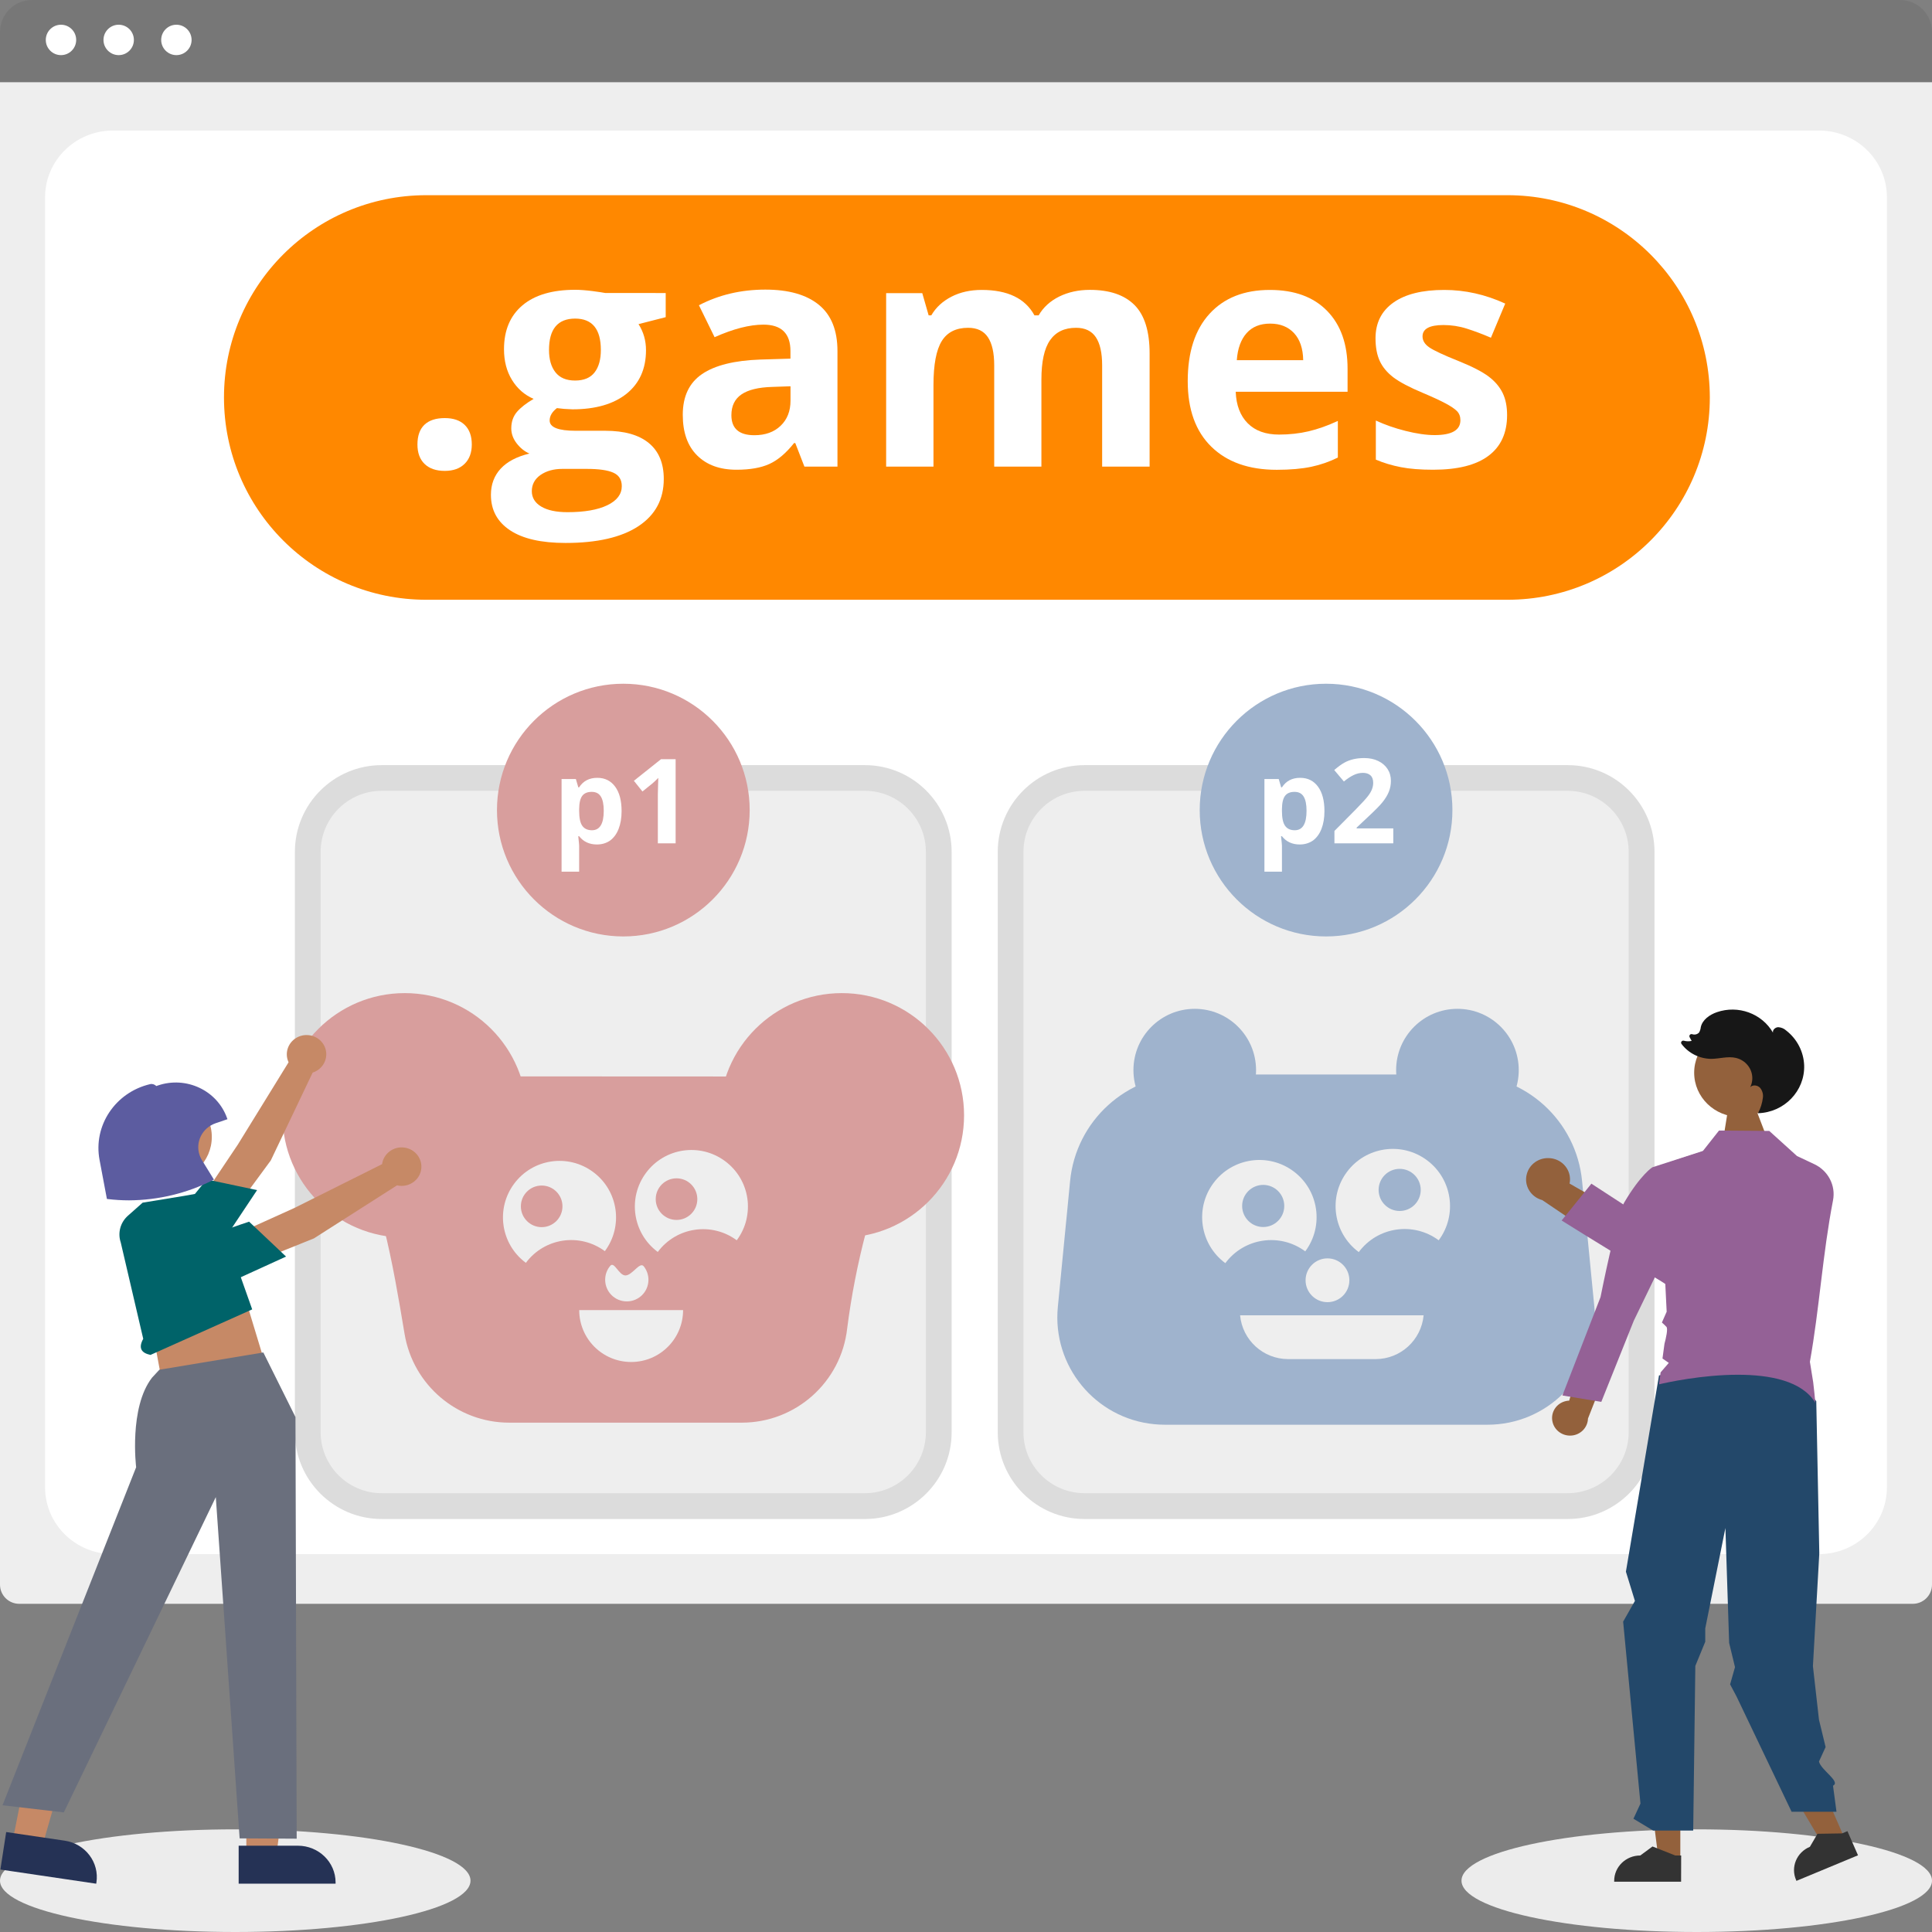 <?xml version="1.0" encoding="utf-8"?>
<!-- Generator: Adobe Illustrator 27.9.1, SVG Export Plug-In . SVG Version: 6.00 Build 0)  -->
<svg version="1.1" xmlns="http://www.w3.org/2000/svg" xmlns:xlink="http://www.w3.org/1999/xlink" x="0px" y="0px"
	 viewBox="0 0 300 300" style="enable-background:new 0 0 300 300;" xml:space="preserve">
<rect x="0" y="0" width="300" height="300" fill="#808080" stroke="none"/>
<style type="text/css">
	.st0{fill:#ECECEC;}
	.st1{fill:#EFECE8;}
	.st2{fill:#FFFFFF;}
	.st3{fill:#777777;}
	.st4{fill:#93613C;}
	.st5{fill:#213258;}
	.st6{fill:#E3E3E3;}
	.st7{fill:#696F7E;}
	.st8{fill:#E0DACF;}
	.st9{fill:#303351;}
	.st10{fill:#2F2E40;}
	.st11{fill:#E5F1F8;}
	.st12{fill:#97B2CF;}
	.st13{fill:#FF8800;}
	.st14{fill:#70D3AD;}
	.st15{fill:#F1B7B6;}
	.st16{fill:#F7C4A7;}
	.st17{fill:#813B0C;}
	.st18{fill:#23486A;}
	.st19{fill:#946196;}
	.st20{fill:#9FB3CD;}
	.st21{fill:#566B90;}
	.st22{fill:#EEEEEE;}
	.st23{fill:#CBCBCB;}
	.st24{fill:#666666;}
	.st25{clip-path:url(#SVGID_00000011749235731283468390000012432129465585502633_);}
	.st26{fill:#905737;}
	.st27{fill:#293A56;}
	.st28{fill:#D3B98C;}
	.st29{fill:#E0EEEA;}
	.st30{fill:#8AB7B0;}
	.st31{fill:#89B6AF;}
	.st32{fill:#DCDCDC;}
	.st33{fill:#333333;}
	.st34{fill:#CCE4F1;}
	.st35{fill:#171717;}
	.st36{clip-path:url(#SVGID_00000093167746935619640130000013322881714905956525_);}
	.st37{fill:#F3C2A5;}
	.st38{fill:#8F5737;}
	.st39{fill:#926194;}
	.st40{clip-path:url(#SVGID_00000038383219270122780810000010359251899663395753_);}
	.st41{fill:#91613C;}
	.st42{clip-path:url(#SVGID_00000110466215058275381570000011375491291950174109_);}
	.st43{fill:#6A86D3;}
	.st44{clip-path:url(#SVGID_00000064349906670398910970000003770732318331306934_);}
	.st45{fill:#C48766;}
	.st46{fill:#C9C9C9;}
	.st47{fill:#5C5C9E;}
	.st48{clip-path:url(#SVGID_00000025433789614439389540000002245059939957996208_);}
	.st49{fill:#555555;}
	.st50{fill:#AE6D4D;}
	.st51{fill:#F9BB4F;}
	.st52{fill:#92613C;}
	.st53{fill:#253255;}
	.st54{fill:#C68966;}
	.st55{fill-rule:evenodd;clip-rule:evenodd;fill:#777777;}
	.st56{fill:#CACACA;}
	.st57{fill:#FABC4F;}
	.st58{fill:#45A2A8;}
	.st59{fill:#006369;}
	.st60{fill:#F0EEEA;}
	.st61{clip-path:url(#SVGID_00000083083056652979822360000004130315179128517308_);}
	.st62{fill:#6B88D5;}
	.st63{fill:#6A6F7D;}
	.st64{fill:#D4BA8D;}
	.st65{fill:#9FB3CE;}
	.st66{fill:#AF6D4D;}
	.st67{fill:#00656A;}
	.st68{fill:none;stroke:#EFEDE9;stroke-width:4;stroke-linecap:round;stroke-miterlimit:10;}
	.st69{clip-path:url(#SVGID_00000038371793391500163510000010290853048594382468_);}
	.st70{fill:none;stroke:#FFFFFF;stroke-width:4;stroke-linecap:round;stroke-miterlimit:10;}
	.st71{fill:#7BB7AE;}
	.st72{fill:#5C5CA0;}
	.st73{fill:#233A58;}
	.st74{fill:#D89E9D;}
	.st75{fill:#DBDBDB;}
	.st76{fill:#617E9F;}
	.st77{fill:#F0F0F0;}
	.st78{fill:#F1B9B8;}
	.st79{fill:#62A2A8;}
	.st80{fill:#BABABA;}
	.st81{fill:#D79D9C;}
	.st82{fill:#2F3353;}
	.st83{fill:#A68890;}
	.st84{fill:#AB848E;}
	.st85{fill:#617EA0;}
	.st86{fill:#B06D4D;}
	.st87{fill:#915737;}
	.st88{fill:#C4854F;}
	.st89{fill:#8B3600;}
	.st90{fill:#0D496D;}
	.st91{fill:#5C5BA3;}
	.st92{fill:#C3E3F1;}
	.st93{fill:#2F2E41;}
	.st94{fill:none;stroke:#2F2E41;stroke-width:2.111;stroke-miterlimit:10;}
	.st95{fill:#9E616A;}
	.st96{enable-background:new    ;}
	.st97{opacity:0.1;enable-background:new    ;}
	.st98{fill:#3F3D56;}
	.st99{fill:#FED488;}
</style>
<g id="Layer_1">
</g>
<g id="Layer_2">
	<g id="f54375ad-557d-4249-95e2-413e25c77bd8_00000168799202997040399000000012301178275901221049_">
		<path class="st22" d="M0,12.74h300v233.32c0,1.65-1.34,2.98-2.99,2.98H2.99c-1.65,0-2.99-1.33-2.99-2.98V12.74z"/>
	</g>
	<g id="a33b5263-04c3-449f-a8ad-1420252c1e48_00000147178717287751966690000002093905464416675499_">
		<path class="st3" d="M4.96,0h290.08c2.74,0,4.96,2.22,4.96,4.96v7.79H0V4.96C0,2.22,2.22,0,4.96,0z"/>
	</g>
	<g id="eb84611c-d49d-4ce2-b538-4fee0a7e188d_00000052813689102369131590000016394727742165234059_">
		<path class="st2" d="M17.55,20.27h264.9c5.83,0,10.55,4.64,10.55,10.36v200.33c0,5.72-4.72,10.36-10.55,10.36H17.55
			c-5.83,0-10.55-4.64-10.55-10.36V30.63C7,24.91,11.72,20.27,17.55,20.27z"/>
	</g>
	<g>
		<g id="a01a8c4b-bf8b-4728-9381-d6cbaed15ee5_00000070086408449616823430000004007678816663461762_">
			<circle class="st2" cx="9.47" cy="6.2" r="2.36"/>
		</g>
		<g id="a70f271b-ee75-4447-9507-72af025f0784_00000081649734653759714300000003450988173884323457_">
			<circle class="st2" cx="18.43" cy="6.2" r="2.36"/>
		</g>
		<g id="b6ae4294-4107-4abd-ba05-1d458fcbc8d7_00000144314048007475726990000003310408333986728069_">
			<circle class="st2" cx="27.39" cy="6.2" r="2.36"/>
		</g>
	</g>
	<g>
		<g>
			<path class="st13" d="M234.08,30.31H66.19c-17.35,0-31.41,14.06-31.41,31.41v0c0,17.35,14.06,31.41,31.41,31.41h167.9
				c17.35,0,31.41-14.06,31.41-31.41v0C265.49,44.38,251.43,30.31,234.08,30.31z"/>
		</g>
		<g>
			<g>
				<path class="st2" d="M64.82,69.02c0-1.35,0.36-2.37,1.08-3.06c0.72-0.69,1.78-1.04,3.16-1.04c1.33,0,2.37,0.35,3.1,1.06
					c0.73,0.71,1.1,1.72,1.1,3.04c0,1.27-0.37,2.27-1.11,3c-0.74,0.73-1.77,1.1-3.08,1.1c-1.35,0-2.39-0.36-3.13-1.07
					C65.19,71.33,64.82,70.32,64.82,69.02z"/>
			</g>
			<g>
				<path class="st2" d="M103.37,45.52v3.73l-4.22,1.08c0.77,1.2,1.16,2.55,1.16,4.05c0,2.89-1.01,5.14-3.02,6.76
					c-2.02,1.61-4.82,2.42-8.4,2.42l-1.33-0.07l-1.08-0.12c-0.75,0.58-1.13,1.22-1.13,1.93c0,1.06,1.35,1.59,4.05,1.59h4.58
					c2.96,0,5.21,0.63,6.76,1.9c1.55,1.27,2.33,3.13,2.33,5.59c0,3.15-1.31,5.59-3.94,7.33c-2.63,1.73-6.4,2.6-11.31,2.6
					c-3.76,0-6.63-0.65-8.61-1.96c-1.98-1.31-2.98-3.14-2.98-5.51c0-1.62,0.51-2.98,1.52-4.07c1.01-1.09,2.5-1.87,4.46-2.34
					c-0.75-0.32-1.41-0.85-1.98-1.58c-0.56-0.73-0.84-1.51-0.84-2.33c0-1.03,0.3-1.88,0.89-2.57c0.59-0.68,1.45-1.35,2.58-2.01
					c-1.41-0.61-2.53-1.59-3.36-2.94c-0.83-1.35-1.24-2.94-1.24-4.77c0-2.94,0.96-5.21,2.87-6.82c1.91-1.61,4.64-2.41,8.19-2.41
					c0.75,0,1.65,0.07,2.69,0.2c1.04,0.14,1.7,0.24,1.99,0.3H103.37z M82.58,76.27c0,1.01,0.49,1.81,1.46,2.39
					c0.97,0.58,2.33,0.87,4.08,0.87c2.63,0,4.7-0.36,6.19-1.08c1.49-0.72,2.24-1.71,2.24-2.96c0-1.01-0.44-1.71-1.33-2.1
					c-0.88-0.39-2.25-0.58-4.1-0.58h-3.81c-1.35,0-2.48,0.32-3.39,0.95C83.03,74.39,82.58,75.23,82.58,76.27z M85.25,54.34
					c0,1.46,0.33,2.62,1,3.47c0.67,0.85,1.68,1.28,3.05,1.28c1.38,0,2.39-0.43,3.04-1.28s0.96-2.01,0.96-3.47
					c0-3.24-1.33-4.87-4-4.87C86.6,49.48,85.25,51.1,85.25,54.34z"/>
			</g>
			<g>
				<path class="st2" d="M124.91,72.46l-1.42-3.66h-0.19c-1.24,1.56-2.51,2.64-3.82,3.24c-1.31,0.6-3.02,0.9-5.12,0.9
					c-2.59,0-4.62-0.74-6.11-2.22c-1.49-1.48-2.23-3.58-2.23-6.31c0-2.86,1-4.97,3-6.33s5.02-2.11,9.05-2.25l4.67-0.14v-1.18
					c0-2.73-1.4-4.1-4.19-4.1c-2.15,0-4.68,0.65-7.59,1.95l-2.43-4.96c3.1-1.62,6.54-2.43,10.31-2.43c3.62,0,6.39,0.79,8.31,2.36
					c1.93,1.57,2.89,3.97,2.89,7.18v17.95H124.91z M122.75,59.98l-2.84,0.1c-2.14,0.06-3.73,0.45-4.77,1.16
					c-1.04,0.71-1.57,1.78-1.57,3.23c0,2.07,1.19,3.11,3.57,3.11c1.7,0,3.06-0.49,4.08-1.47c1.02-0.98,1.53-2.28,1.53-3.9V59.98z"/>
			</g>
			<g>
				<path class="st2" d="M161.73,72.46h-7.35V56.73c0-1.94-0.33-3.4-0.98-4.37c-0.65-0.97-1.67-1.46-3.07-1.46
					c-1.88,0-3.25,0.69-4.1,2.07s-1.28,3.65-1.28,6.82v12.67h-7.35V45.52h5.61l0.99,3.45h0.41c0.72-1.24,1.77-2.2,3.13-2.9
					c1.36-0.7,2.93-1.05,4.7-1.05c4.03,0,6.76,1.32,8.19,3.95h0.65c0.72-1.25,1.79-2.22,3.19-2.92c1.41-0.69,2.99-1.04,4.76-1.04
					c3.05,0,5.36,0.78,6.93,2.35c1.57,1.57,2.35,4.08,2.35,7.53v17.57h-7.37V56.73c0-1.94-0.33-3.4-0.98-4.37
					c-0.65-0.97-1.67-1.46-3.07-1.46c-1.8,0-3.14,0.64-4.04,1.93s-1.34,3.33-1.34,6.12V72.46z"/>
			</g>
			<g>
				<path class="st2" d="M198.26,72.95c-4.34,0-7.73-1.2-10.17-3.59c-2.44-2.39-3.66-5.78-3.66-10.17c0-4.51,1.13-8,3.39-10.47
					c2.26-2.47,5.38-3.7,9.36-3.7c3.81,0,6.77,1.08,8.89,3.25c2.12,2.17,3.18,5.16,3.18,8.99v3.57h-17.37
					c0.08,2.09,0.7,3.72,1.86,4.89s2.78,1.76,4.87,1.76c1.62,0,3.16-0.17,4.6-0.51s2.96-0.88,4.53-1.61v5.69
					c-1.29,0.64-2.66,1.12-4.12,1.43C202.15,72.79,200.37,72.95,198.26,72.95z M197.23,50.25c-1.56,0-2.78,0.49-3.66,1.48
					c-0.88,0.99-1.39,2.39-1.52,4.2h10.31c-0.03-1.81-0.51-3.22-1.42-4.2C200.02,50.74,198.78,50.25,197.23,50.25z"/>
			</g>
			<g>
				<path class="st2" d="M234.02,64.46c0,2.76-0.96,4.87-2.88,6.31c-1.92,1.45-4.79,2.17-8.61,2.17c-1.96,0-3.63-0.13-5.01-0.4
					c-1.38-0.27-2.67-0.65-3.88-1.17v-6.07c1.37,0.64,2.9,1.18,4.61,1.61c1.71,0.43,3.22,0.65,4.52,0.65c2.67,0,4-0.77,4-2.31
					c0-0.58-0.18-1.05-0.53-1.41c-0.35-0.36-0.96-0.77-1.83-1.23c-0.87-0.46-2.02-0.99-3.47-1.6c-2.07-0.87-3.59-1.67-4.57-2.41
					c-0.97-0.74-1.68-1.59-2.12-2.54c-0.44-0.96-0.66-2.13-0.66-3.53c0-2.39,0.93-4.24,2.78-5.55s4.49-1.96,7.89-1.96
					c3.24,0,6.4,0.71,9.47,2.12l-2.22,5.3c-1.35-0.58-2.61-1.05-3.78-1.42c-1.17-0.37-2.37-0.55-3.59-0.55
					c-2.17,0-3.25,0.59-3.25,1.76c0,0.66,0.35,1.23,1.05,1.71c0.7,0.48,2.23,1.2,4.59,2.14c2.1,0.85,3.65,1.65,4.63,2.39
					s1.7,1.59,2.17,2.55S234.02,63.13,234.02,64.46z"/>
			</g>
		</g>
	</g>
	<g>
		<g>
			<g>
				<path class="st22" d="M243.44,233.87h-75.04c-6.34,0-11.47-5.14-11.47-11.47v-90.12c0-6.34,5.14-11.47,11.47-11.47h75.04
					c6.34,0,11.47,5.14,11.47,11.47v90.12C254.91,228.73,249.77,233.87,243.44,233.87z"/>
			</g>
			<g>
				<path class="st32" d="M243.44,235.87h-75.04c-7.43,0-13.47-6.04-13.47-13.47v-90.12c0-7.43,6.04-13.47,13.47-13.47h75.04
					c7.43,0,13.47,6.04,13.47,13.47v90.12C256.91,229.82,250.87,235.87,243.44,235.87z M168.39,122.8c-5.22,0-9.47,4.25-9.47,9.47
					v90.12c0,5.22,4.25,9.47,9.47,9.47h75.04c5.22,0,9.47-4.25,9.47-9.47v-90.12c0-5.22-4.25-9.47-9.47-9.47H168.39z"/>
			</g>
		</g>
		<g>
			<g>
				<path class="st20" d="M205.91,106.17L205.91,106.17c-10.84,0-19.62,8.79-19.62,19.62v0c0,10.84,8.79,19.62,19.62,19.62h0
					c10.84,0,19.62-8.79,19.62-19.62v0C225.54,114.96,216.75,106.17,205.91,106.17z"/>
			</g>
			<g>
				<g>
					<path class="st2" d="M201.82,131.13c-1.17,0-2.09-0.43-2.76-1.28h-0.14c0.09,0.83,0.14,1.32,0.14,1.45v4.05h-2.72v-14.38h2.22
						l0.38,1.29h0.12c0.64-0.99,1.58-1.48,2.83-1.48c1.18,0,2.1,0.46,2.77,1.37c0.67,0.91,1,2.18,1,3.8c0,1.07-0.16,1.99-0.47,2.78
						s-0.76,1.38-1.33,1.8C203.28,130.92,202.6,131.13,201.82,131.13z M201.01,122.96c-0.67,0-1.16,0.21-1.47,0.62
						c-0.31,0.41-0.47,1.1-0.48,2.05v0.29c0,1.07,0.16,1.84,0.48,2.3c0.32,0.46,0.82,0.7,1.51,0.7c1.22,0,1.83-1.01,1.83-3.02
						c0-0.98-0.15-1.72-0.45-2.21S201.66,122.96,201.01,122.96z"/>
				</g>
				<g>
					<path class="st2" d="M216.34,130.95h-9.13v-1.92l3.28-3.31c0.97-0.99,1.6-1.68,1.9-2.07c0.3-0.38,0.51-0.74,0.64-1.07
						s0.2-0.67,0.2-1.02c0-0.52-0.14-0.91-0.43-1.17c-0.29-0.26-0.67-0.38-1.16-0.38c-0.51,0-1,0.12-1.47,0.35
						c-0.48,0.23-0.97,0.56-1.49,0.99l-1.5-1.78c0.64-0.55,1.18-0.93,1.6-1.16c0.42-0.23,0.88-0.4,1.38-0.52s1.06-0.18,1.68-0.18
						c0.82,0,1.54,0.15,2.16,0.45s1.11,0.71,1.46,1.25c0.35,0.54,0.52,1.15,0.52,1.84c0,0.6-0.11,1.17-0.32,1.69
						c-0.21,0.53-0.54,1.07-0.98,1.62c-0.44,0.55-1.23,1.34-2.34,2.37l-1.68,1.58v0.12h5.69V130.95z"/>
				</g>
			</g>
		</g>
		<g>
			<g>
				<circle class="st20" cx="185.52" cy="166.17" r="9.52"/>
			</g>
			<g>
				<circle class="st20" cx="226.31" cy="166.17" r="9.52"/>
			</g>
			<g>
				<path class="st20" d="M184.45,166.85c-9.47-0.03-17.4,7.16-18.29,16.59l-1.9,19.5c-0.89,9.16,5.81,17.32,14.98,18.21
					c0.54,0.05,1.08,0.08,1.62,0.08h50.12c9.21,0,16.67-7.46,16.67-16.67c0-0.54-0.03-1.08-0.08-1.62l-1.9-19.5
					c-0.89-9.43-8.82-16.62-18.29-16.59L184.45,166.85z"/>
			</g>
			<g>
				<path class="st22" d="M210.99,194.42c2.92-3.93,8.47-4.75,12.41-1.83c2.93-3.93,2.12-9.5-1.82-12.43
					c-3.93-2.93-9.5-2.12-12.43,1.82c-2.93,3.93-2.12,9.5,1.82,12.43C210.98,194.41,210.99,194.42,210.99,194.42z"/>
			</g>
			<g>
				<path class="st22" d="M190.27,196.14c2.92-3.93,8.47-4.75,12.41-1.83c2.93-3.93,2.12-9.5-1.82-12.43
					c-3.93-2.93-9.5-2.12-12.43,1.82c-2.93,3.93-2.12,9.5,1.82,12.43C190.26,196.13,190.26,196.13,190.27,196.14z"/>
			</g>
			<g>
				<circle class="st20" cx="196.15" cy="187.26" r="3.27"/>
			</g>
			<g>
				<circle class="st20" cx="217.34" cy="184.77" r="3.27"/>
			</g>
			<g>
				<circle class="st22" cx="206.13" cy="198.8" r="3.4"/>
			</g>
			<g>
				<path class="st22" d="M192.56,204.24c0.36,3.85,3.58,6.79,7.45,6.8h13.6c3.86,0,7.09-2.95,7.45-6.8H192.56z"/>
			</g>
		</g>
	</g>
	<g>
		<g>
			<ellipse class="st0" cx="263.47" cy="292.03" rx="36.53" ry="7.97"/>
		</g>
		<g>
			<g>
				<polygon class="st4" points="286.62,285.89 283.51,287.18 276.92,276.11 281.51,274.2 				"/>
			</g>
			<g>
				<polygon class="st4" points="260.92,288.75 257.54,288.75 255.93,276.05 260.92,276.05 				"/>
			</g>
			<g>
				<path class="st33" d="M261.04,292.19l-10.39,0v-0.13c0-2.18,1.81-3.94,4.05-3.94h0l1.9-1.4l3.54,1.4l0.91,0L261.04,292.19z"/>
			</g>
			<g>
				<path class="st33" d="M288.51,288.09l-9.56,3.97l-0.05-0.12c-0.88-2,0.08-4.32,2.14-5.17l0,0l1.18-2.02l3.82-0.06l0.83-0.35
					L288.51,288.09z"/>
			</g>
			<g>
				<path class="st18" d="M257.61,213.57l-5.14,30.48l1.4,4.54l-1.83,3.22l2.69,28.25l-1.09,2.35l3.06,1.84h6.22l0.33-25.57
					l1.54-3.75v-2.07l3.13-15.59l0.58,17.84l0.91,3.76l-0.76,2.68l1,1.88l8.55,17.9h6.97l-0.54-4.05l0,0
					c1.25-0.62-1.88-2.42-2.18-3.75l1.03-2.25l-1.03-4.25l-0.94-8.31l0.99-17.53l-0.47-23.61c-2.34-3.06-4.94-5.42-8.16-6.08
					L257.61,213.57z"/>
			</g>
			<g id="e3f68381-4551-4dde-a951-c654c55667ae_00000137110573921494401580000010085650543408255878_">
				<ellipse class="st4" cx="270.12" cy="166.57" rx="7.05" ry="6.86"/>
			</g>
			<g>
				<path class="st4" d="M241.07,220.77c-0.33-1.46,0.61-2.9,2.11-3.22c0.16-0.03,0.32-0.06,0.48-0.06l2.84-9.19l3.28,3.83
					l-3.2,8.14c-0.04,1.5-1.32,2.69-2.85,2.65C242.44,222.89,241.34,222,241.07,220.77L241.07,220.77z"/>
			</g>
			<g id="eb9b57ee-86ab-410d-b03f-f9f5ae1c3330-200_00000021832720834548377830000000111118308087333268_">
				<path class="st19" d="M259.48,182.99l5.48-4.44l-8.39,2.71c0,0-1.81,1.14-4.34,5.43c-1.17,1.99-3.7,14.72-3.7,14.72l-5.92,15.28
					l6.04,0.99l5.04-12.59l5.84-12.05L259.48,182.99z"/>
			</g>
			<g>
				<path class="st10" d="M271.92,173.1c0.03-0.06,0.06-0.13,0.09-0.19c-0.01,0-0.02,0-0.03,0L271.92,173.1z"/>
			</g>
			<g>
				<path class="st35" d="M277.36,160.02c-0.33-0.31-0.77-0.49-1.23-0.52c-0.46,0.01-0.92,0.42-0.82,0.85
					c-1.73-2.98-5.4-4.32-8.71-3.18c-1.13,0.39-2.24,1.17-2.5,2.31c-0.03,0.3-0.12,0.59-0.27,0.85c-0.27,0.29-0.69,0.39-1.06,0.26
					l-0.01,0c-0.17-0.06-0.36,0.03-0.42,0.2c-0.03,0.08-0.02,0.18,0.02,0.26l0.32,0.58c-0.4,0.09-0.82,0.08-1.22-0.03
					c-0.18-0.05-0.36,0.06-0.41,0.23c-0.03,0.09-0.01,0.19,0.05,0.27c1.08,1.44,2.79,2.3,4.62,2.32c1.28-0.01,2.57-0.44,3.82-0.15
					c1.78,0.41,2.89,2.15,2.47,3.89c-0.05,0.22-0.13,0.44-0.23,0.65c0.38-0.41,1.12-0.31,1.51,0.09c0.36,0.43,0.53,0.99,0.45,1.55
					c-0.1,0.84-0.36,1.66-0.76,2.41c4.08-0.12,7.29-3.45,7.17-7.43C280.07,163.32,279.06,161.34,277.36,160.02L277.36,160.02z"/>
			</g>
		</g>
		<g>
			<polygon class="st4" points="268.23,172.87 267.62,176.65 274.38,176.71 272.49,171.79 			"/>
		</g>
		<g>
			<path class="st19" d="M269.86,213.47c4.96,0,9.97,0.95,12.02,4.35c-0.05-0.74-0.19-2.02-0.33-3.2c0,0-0.51-3.16-0.51-3.16
				c1.48-8.28,1.97-16.72,3.59-25.07c0.45-2.31-0.76-4.62-2.93-5.63l-2.66-1.25l-4.31-3.9l-7.8-0.06l-2.55,3.23l-6.7,2.22
				l1.12,22.68l-0.74,1.68c0.17,0.15,0.51,0.46,0.7,0.67c0.27,0.29-0.07,1.77-0.3,2.63l-0.31,2.29l0.98,0.68l-1.27,1.47l-0.25,1.86
				C258.86,214.66,264.33,213.47,269.86,213.47z"/>
		</g>
		<g>
			<g>
				<path class="st4" d="M240.48,179.83c1.87,0.04,3.35,1.55,3.31,3.37c0,0.19-0.03,0.39-0.07,0.58l10.36,5.96l-5.62,2.68
					l-8.98-6.07c-1.81-0.48-2.89-2.3-2.39-4.07C237.5,180.79,238.9,179.78,240.48,179.83z"/>
			</g>
			<g id="fb39b7b9-f69c-40b6-9f40-8573a72b247d-201_00000166668004558109241520000006688739954700195518_">
				<path class="st19" d="M270.42,201.46c-2.37,5.72-9.56-0.77-12.68-2.63c-5.12-3.05-10.2-6.15-15.25-9.31l4.62-5.72
					c0,0,14.58,9.49,14.58,9.49c3.54,1.18,10.47,1.71,9.05,7.17C270.65,200.82,270.54,201.16,270.42,201.46z"/>
			</g>
		</g>
	</g>
	<g>
		<g>
			<g>
				<path class="st22" d="M134.31,233.87H59.26c-6.34,0-11.47-5.14-11.47-11.47v-90.12c0-6.34,5.14-11.47,11.47-11.47h75.04
					c6.34,0,11.47,5.14,11.47,11.47v90.12C145.78,228.73,140.64,233.87,134.31,233.87z"/>
			</g>
			<g>
				<path class="st32" d="M134.31,235.87H59.26c-7.43,0-13.47-6.04-13.47-13.47v-90.12c0-7.43,6.04-13.47,13.47-13.47h75.04
					c7.43,0,13.47,6.04,13.47,13.47v90.12C147.78,229.82,141.74,235.87,134.31,235.87z M59.26,122.8c-5.22,0-9.47,4.25-9.47,9.47
					v90.12c0,5.22,4.25,9.47,9.47,9.47h75.04c5.22,0,9.47-4.25,9.47-9.47v-90.12c0-5.22-4.25-9.47-9.47-9.47H59.26z"/>
			</g>
		</g>
		<g>
			<g>
				<circle class="st74" cx="62.85" cy="173.19" r="18.98"/>
			</g>
			<g>
				<circle class="st74" cx="130.72" cy="173.19" r="18.98"/>
			</g>
			<g>
				<path class="st74" d="M75.91,167.14c-0.29,0-0.59,0.01-0.88,0.02C64.09,167.68,56.54,178.38,59.2,189l0.39,1.54
					c1.37,5.46,2.3,11.02,3.23,16.58c1.32,7.95,8.19,13.79,16.26,13.79h36.1c8.39,0,15.44-6.3,16.37-14.63
					c0.64-5.02,1.61-10,2.9-14.9l0.59-2.37c2.66-10.62-4.89-21.32-15.83-21.83c-0.29-0.01-0.58-0.02-0.88-0.02L75.91,167.14z"/>
			</g>
			<g>
				<path class="st22" d="M102.14,194.4c2.89-3.88,8.37-4.69,12.26-1.81c2.9-3.89,2.09-9.39-1.8-12.28
					c-3.89-2.9-9.39-2.09-12.28,1.8c-2.9,3.89-2.09,9.39,1.8,12.28C102.13,194.39,102.13,194.4,102.14,194.4z"/>
			</g>
			<g>
				<path class="st22" d="M81.66,196.09c2.89-3.88,8.37-4.69,12.26-1.81c2.9-3.89,2.09-9.39-1.8-12.28
					c-3.89-2.9-9.39-2.09-12.28,1.8c-2.9,3.89-2.09,9.39,1.8,12.28C81.64,196.08,81.65,196.09,81.66,196.09z"/>
			</g>
			<g>
				<circle class="st74" cx="84.11" cy="187.32" r="3.23"/>
			</g>
			<g>
				<circle class="st74" cx="105.05" cy="186.2" r="3.23"/>
			</g>
			<g>
				<path class="st22" d="M100.69,198.72c0,1.86-1.5,3.36-3.36,3.36c-1.86,0-3.36-1.5-3.36-3.36c0-0.8,0.28-1.57,0.8-2.17
					c0.62-0.73,1.33,1.5,2.35,1.5c1.06,0,2.22-2.19,2.84-1.42C100.43,197.22,100.69,197.96,100.69,198.72z"/>
			</g>
			<g>
				<path class="st22" d="M89.94,203.43h16.13l0,0l0,0c0,4.45-3.61,8.06-8.06,8.06l0,0l0,0C93.55,211.49,89.94,207.88,89.94,203.43
					L89.94,203.43L89.94,203.43L89.94,203.43z"/>
			</g>
		</g>
		<g>
			<g>
				<path class="st74" d="M96.79,106.17L96.79,106.17c-10.84,0-19.62,8.79-19.62,19.62v0c0,10.84,8.79,19.62,19.62,19.62h0
					c10.84,0,19.62-8.79,19.62-19.62v0C116.41,114.96,107.62,106.17,96.79,106.17z"/>
			</g>
			<g>
				<g>
					<path class="st2" d="M92.69,131.13c-1.17,0-2.09-0.43-2.76-1.28h-0.14c0.09,0.83,0.14,1.32,0.14,1.45v4.05H87.2v-14.38h2.22
						l0.38,1.29h0.12c0.64-0.99,1.58-1.48,2.83-1.48c1.18,0,2.1,0.46,2.77,1.37c0.67,0.91,1,2.18,1,3.8c0,1.07-0.16,1.99-0.47,2.78
						s-0.76,1.38-1.33,1.8C94.15,130.92,93.47,131.13,92.69,131.13z M91.88,122.96c-0.67,0-1.16,0.21-1.47,0.62
						c-0.31,0.41-0.47,1.1-0.48,2.05v0.29c0,1.07,0.16,1.84,0.48,2.3c0.32,0.46,0.82,0.7,1.51,0.7c1.22,0,1.83-1.01,1.83-3.02
						c0-0.98-0.15-1.72-0.45-2.21S92.53,122.96,91.88,122.96z"/>
				</g>
				<g>
					<path class="st2" d="M104.91,130.95h-2.76v-7.56l0.03-1.24l0.04-1.36c-0.46,0.46-0.78,0.76-0.96,0.9l-1.5,1.21l-1.33-1.66
						l4.21-3.35h2.27V130.95z"/>
				</g>
			</g>
		</g>
	</g>
	<g>
		<g>
			<ellipse class="st0" cx="36.53" cy="292.03" rx="36.53" ry="7.97"/>
		</g>
		<g>
			<polygon class="st54" points="42.26,215.37 25.43,216.04 23.37,205 37.8,200.65 			"/>
		</g>
		<g>
			<path class="st54" d="M36.08,188.31l-3.75-3.72l4.6-6.86l7.88-12.78c-0.7-1.5-0.02-3.27,1.52-3.96c1.54-0.68,3.36-0.02,4.06,1.48
				s0.02,3.27-1.52,3.96c-0.1,0.05-0.21,0.09-0.32,0.12l-6.5,13.64L36.08,188.31z"/>
		</g>
		<g>
			<path class="st59" d="M31.92,196.81c-0.9,1.36-2.53,2.08-4.17,1.84c-1.56-0.18-2.87-1.25-3.32-2.71
				c-0.33-1.03-0.18-2.15,0.42-3.07c2.51-4.12,7.14-9.57,7.19-9.63l0.07-0.09l7.81,1.65L31.92,196.81z"/>
		</g>
		<g>
			<polygon class="st54" points="38.25,288.09 42.92,288.09 45.14,270.54 38.25,270.55 			"/>
		</g>
		<g>
			<path class="st53" d="M37.06,286.6l9.19,0h0c3.24,0,5.86,2.56,5.86,5.71v0.19l-15.05,0L37.06,286.6z"/>
		</g>
		<g>
			<polygon class="st54" points="1.91,286.12 6.53,286.8 11.41,269.78 5.36,268.77 			"/>
		</g>
		<g>
			<path class="st53" d="M0.96,284.48l9.09,1.34l0,0c3.2,0.47,5.4,3.38,4.92,6.5l-0.03,0.18L0.06,290.3L0.96,284.48z"/>
		</g>
		<g>
			<path class="st63" d="M24.75,212.69l16.14-2.68l4.99,10.03l0.19,65.47l-8.86-0.05l-3.7-52.99l-23.6,48.96l-9.52-1.11l20.75-52.49
				c0,0-1.14-9.27,2.47-13.91L24.75,212.69z"/>
		</g>
		<g>
			<path class="st59" d="M18.75,192.93c-0.5-1.48-0.07-3.1,1.11-4.15l2.29-2.03l6.47-1.06l4.04-0.72l6.5,18.35l-15.79,7.07
				c-1.39-0.29-1.94-1.03-1.13-2.5L18.75,192.93z"/>
		</g>
		<g>
			<path class="st54" d="M39.26,196.11l-1.17-5.09l7.63-3.45l13.61-6.8c0.22-1.64,1.76-2.79,3.43-2.58
				c1.68,0.21,2.86,1.71,2.65,3.35c-0.22,1.64-1.76,2.79-3.43,2.58c-0.11-0.01-0.22-0.03-0.33-0.06l-12.91,8.24L39.26,196.11z"/>
		</g>
		<g>
			<path class="st59" d="M31.12,201.19c-1.5,0.69-3.28,0.46-4.54-0.58c-1.23-0.96-1.76-2.53-1.35-4.01
				c0.28-1.05,1.02-1.92,2.02-2.39c4.37-2.21,11.25-4.45,11.32-4.47l0.11-0.04l5.74,5.42L31.12,201.19z"/>
		</g>
		<g>
			<ellipse class="st54" cx="25.79" cy="176.54" rx="7.1" ry="6.92"/>
		</g>
		<g>
			<path class="st72" d="M20.04,186.39c-1.1,0-2.2-0.07-3.29-0.2l-0.15-0.02l-1.14-6.05c-1.01-5.32,2.43-10.49,7.83-11.77
				c0.35-0.09,0.73,0.03,0.97,0.29l0.27-0.09c4.39-1.49,9.19,0.77,10.72,5.05c0,0,0,0,0,0l0.07,0.19l-1.82,0.62
				c-2.11,0.72-3.22,2.96-2.49,5.01c0.09,0.25,0.21,0.5,0.35,0.73l1.86,3.02l-0.2,0.1C29.01,185.3,24.56,186.36,20.04,186.39z"/>
		</g>
	</g>
</g>
<g id="Ebene_3">
</g>
</svg>
